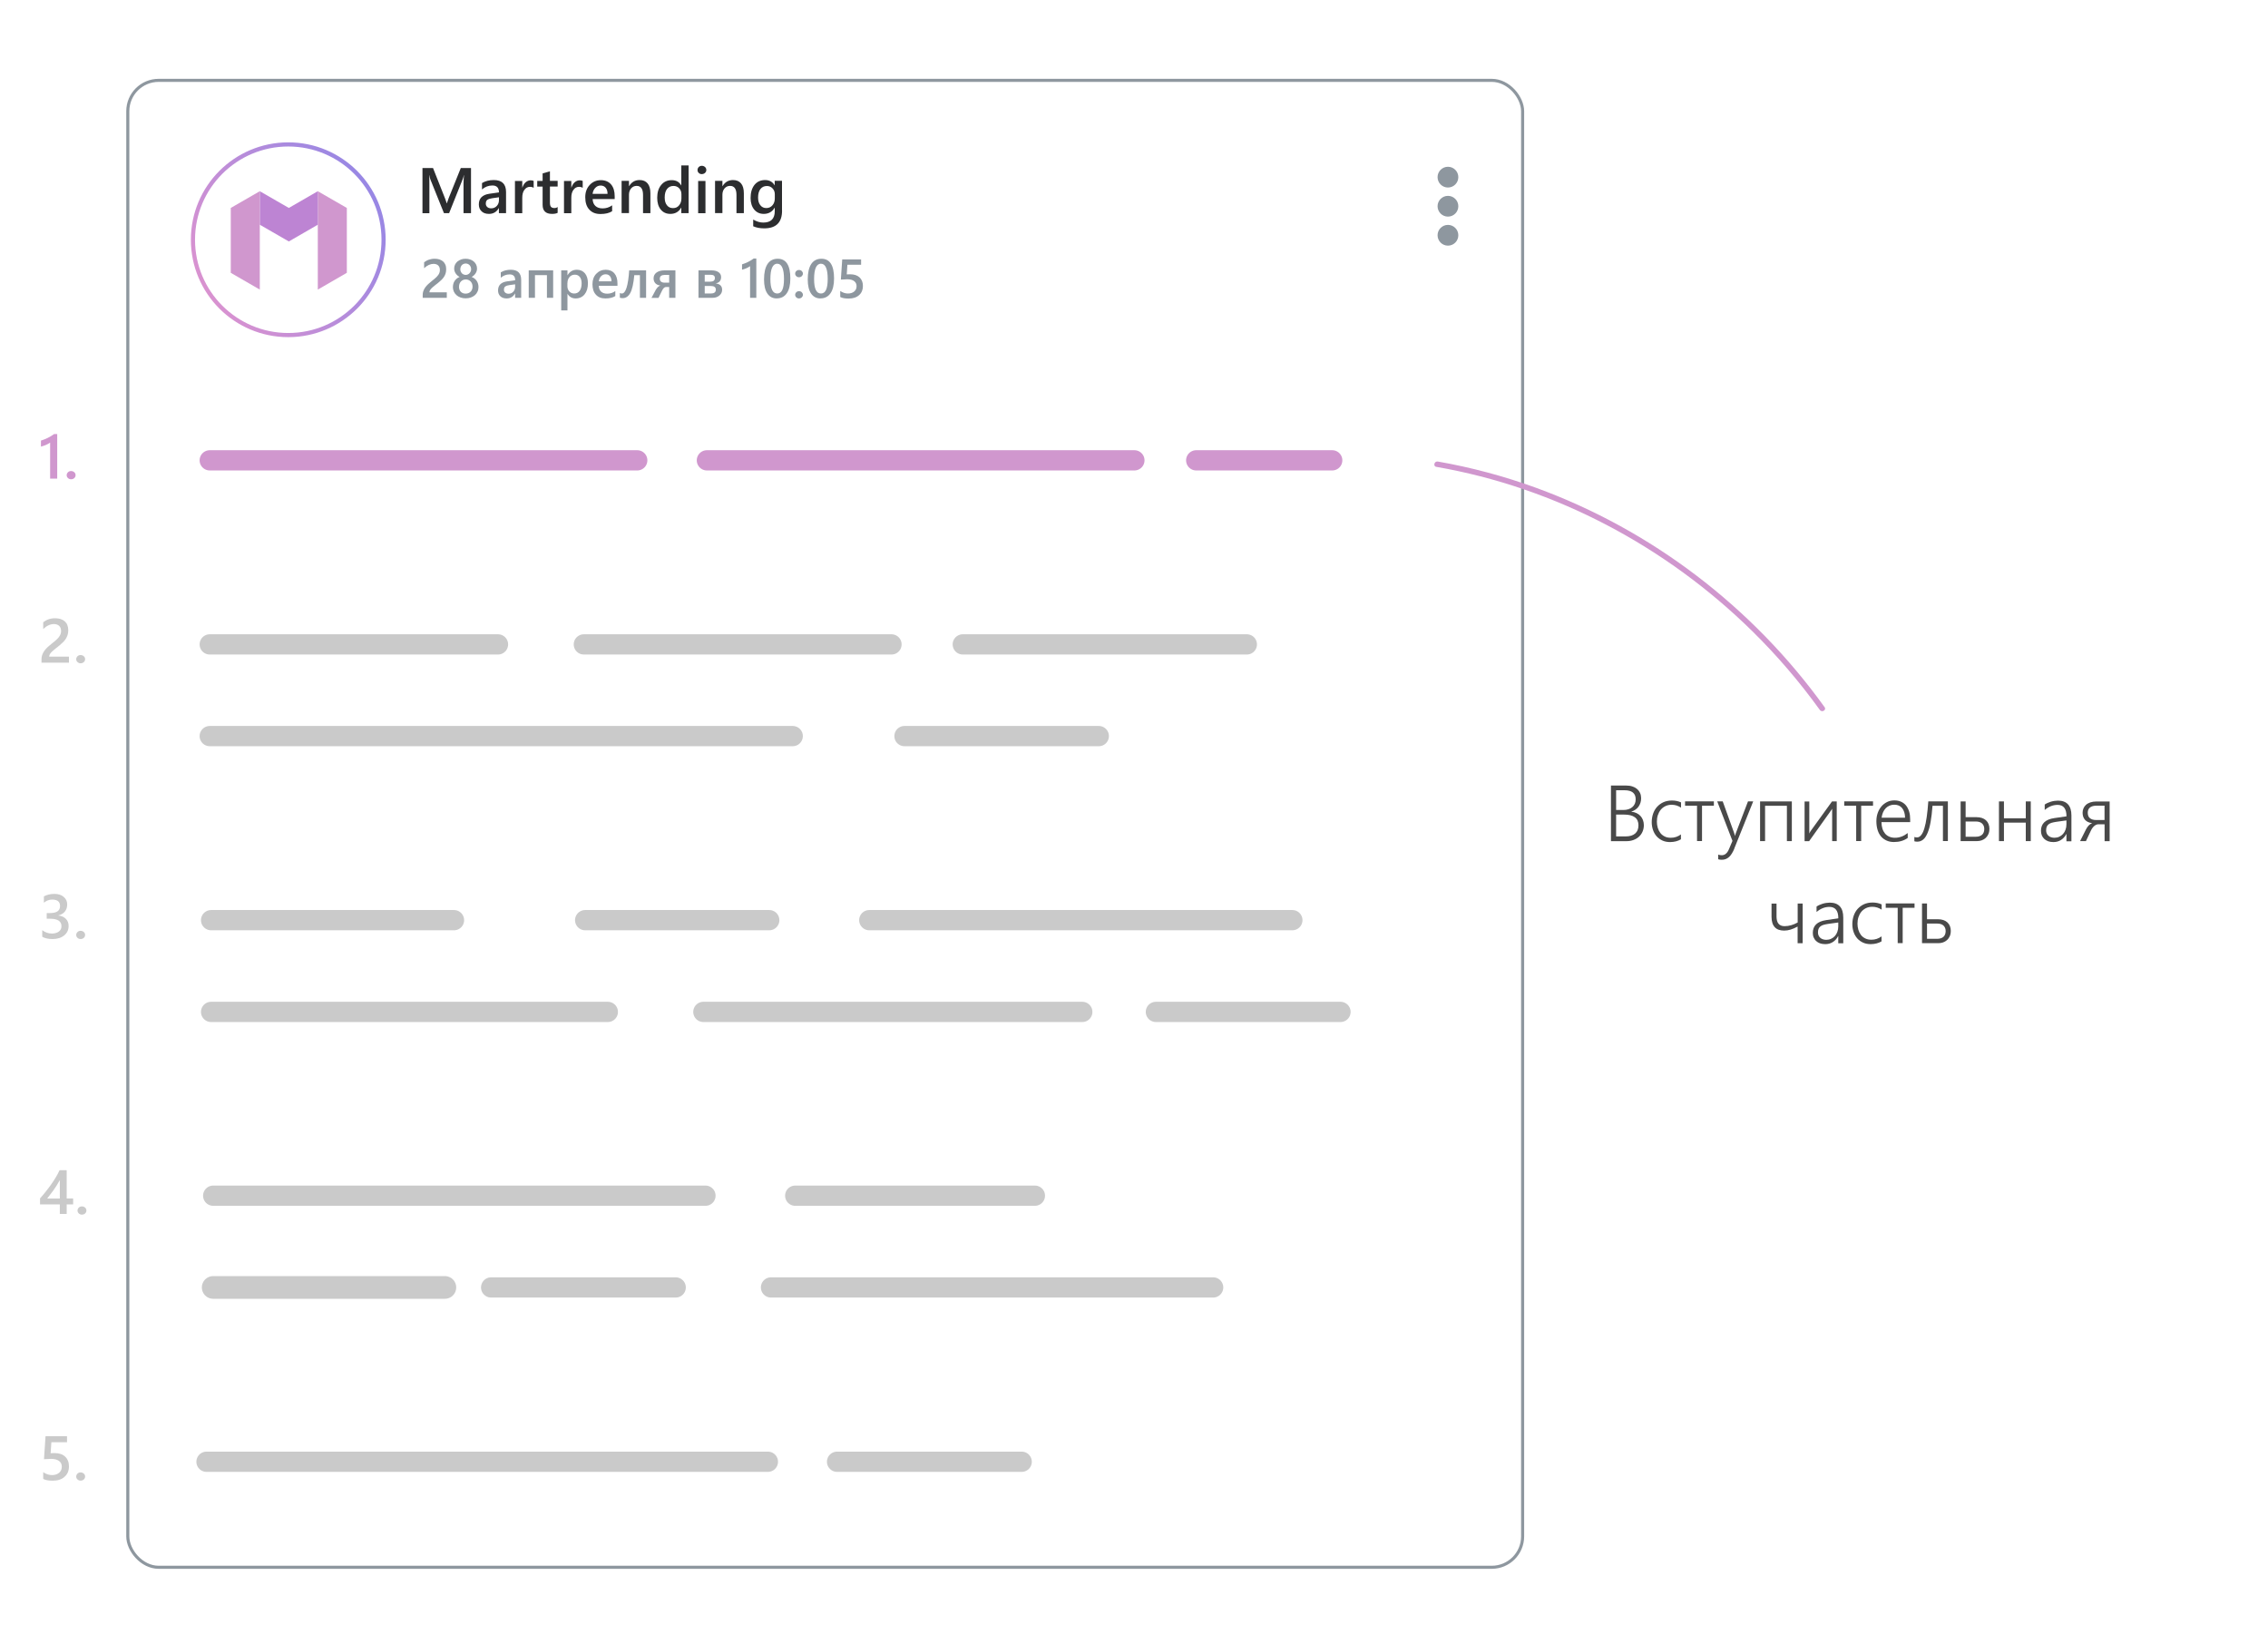 <?xml version="1.0" encoding="UTF-8"?><svg id="b" xmlns="http://www.w3.org/2000/svg" width="400" height="290" xmlns:xlink="http://www.w3.org/1999/xlink" viewBox="0 0 400 290"><defs><linearGradient id="c" x1="35.96" y1="50.87" x2="65.72" y2="33.69" gradientUnits="userSpaceOnUse"><stop offset="0" stop-color="#d992d0"/><stop offset="1" stop-color="#9887e4"/></linearGradient></defs><rect width="400" height="290" style="fill:#fff;"/><circle cx="50.84" cy="42.28" r="16.81" style="fill:#fff; stroke:url(#c); stroke-miterlimit:10; stroke-width:.73px;"/><polygon points="61.17 36.67 61.17 48.11 56.05 51.07 56.05 33.72 61.17 36.67" style="fill:#d097ce;"/><polygon points="50.94 36.67 45.82 33.72 45.82 39.63 45.82 39.63 50.94 42.58 56.05 39.63 56.05 33.72 50.94 36.67" style="fill:#bd84d3;"/><polygon points="45.82 33.72 45.82 51.07 40.7 48.11 40.7 36.67 45.82 33.72" style="fill:#d097ce;"/><path d="m83.06,37.59h-1.31v-5.16c0-.42.03-.94.08-1.55h-.02c-.08.35-.15.6-.22.75l-2.38,5.96h-.91l-2.38-5.91c-.07-.17-.14-.44-.21-.79h-.02c.03.32.04.84.04,1.56v5.15h-1.22v-7.97h1.86l2.1,5.31c.16.41.26.71.31.91h.03c.14-.42.25-.73.33-.93l2.13-5.29h1.8v7.97Z" style="fill:#2c2d2f;"/><path d="m89.24,37.59h-1.25v-.89h-.02c-.39.68-.97,1.02-1.73,1.02-.56,0-1-.15-1.31-.46-.32-.3-.48-.71-.48-1.21,0-1.08.62-1.7,1.86-1.88l1.69-.24c0-.81-.38-1.22-1.16-1.22-.68,0-1.29.23-1.83.7v-1.13c.6-.36,1.29-.53,2.08-.53,1.44,0,2.16.71,2.16,2.12v3.7Zm-1.25-2.8l-1.19.17c-.37.05-.65.14-.84.27-.19.13-.28.36-.28.69,0,.24.09.44.26.59.17.15.4.23.69.23.39,0,.72-.14.98-.41.26-.28.39-.62.39-1.04v-.5Z" style="fill:#2c2d2f;"/><path d="m94.12,33.13c-.16-.12-.38-.18-.67-.18-.38,0-.7.17-.96.52s-.38.81-.38,1.41v2.72h-1.29v-5.69h1.29v1.17h.02c.13-.4.32-.71.58-.94.26-.22.55-.34.88-.34.23,0,.41.04.53.11v1.22Z" style="fill:#2c2d2f;"/><path d="m98.36,37.53c-.25.13-.58.19-1,.19-1.1,0-1.66-.53-1.66-1.59v-3.22h-.95v-1.01h.95v-1.32l1.29-.37v1.68h1.36v1.01h-1.36v2.85c0,.34.06.58.18.72.12.14.33.22.61.22.22,0,.41-.06.57-.19v1.02Z" style="fill:#2c2d2f;"/><path d="m102.77,33.13c-.16-.12-.38-.18-.67-.18-.38,0-.7.17-.96.52s-.38.81-.38,1.41v2.72h-1.29v-5.69h1.29v1.17h.02c.13-.4.32-.71.58-.94.26-.22.55-.34.88-.34.23,0,.41.04.53.11v1.22Z" style="fill:#2c2d2f;"/><path d="m108.4,35.1h-3.88c.02.53.18.93.49,1.22.31.29.74.43,1.28.43.61,0,1.17-.18,1.67-.54v1.04c-.52.33-1.2.49-2.06.49s-1.49-.26-1.97-.78c-.48-.52-.71-1.24-.71-2.18,0-.89.26-1.61.79-2.17.52-.56,1.18-.84,1.95-.84s1.38.25,1.81.75c.43.5.64,1.2.64,2.08v.49Zm-1.25-.91c0-.46-.11-.82-.33-1.08-.22-.26-.51-.39-.89-.39s-.68.14-.94.41-.42.62-.48,1.06h2.63Z" style="fill:#2c2d2f;"/><path d="m114.7,37.59h-1.29v-3.21c0-1.06-.38-1.6-1.13-1.6-.39,0-.72.15-.97.44-.25.29-.38.67-.38,1.11v3.25h-1.3v-5.69h1.3v.94h.02c.43-.72,1.04-1.08,1.85-1.08.62,0,1.09.2,1.42.6.33.4.49.98.49,1.74v3.48Z" style="fill:#2c2d2f;"/><path d="m121.45,37.59h-1.29v-.97h-.02c-.42.73-1.05,1.1-1.92,1.1-.7,0-1.26-.25-1.68-.76-.42-.51-.63-1.2-.63-2.08,0-.94.23-1.7.7-2.26.46-.57,1.08-.85,1.86-.85s1.33.31,1.67.92h.02v-3.52h1.29v8.43Zm-1.27-2.6v-.75c0-.4-.13-.75-.39-1.03-.26-.28-.6-.42-1.01-.42-.48,0-.86.18-1.14.54-.28.36-.41.86-.41,1.5,0,.58.13,1.04.4,1.37.26.34.62.5,1.07.5s.8-.16,1.07-.49.41-.73.41-1.23Z" style="fill:#2c2d2f;"/><path d="m123.78,30.71c-.21,0-.39-.07-.54-.21-.15-.14-.22-.31-.22-.52s.08-.39.22-.53c.15-.14.33-.21.54-.21s.4.07.56.21c.15.14.23.32.23.53s-.08.37-.23.51c-.15.14-.34.21-.56.21Zm.64,6.89h-1.29v-5.69h1.29v5.69Z" style="fill:#2c2d2f;"/><path d="m131.18,37.59h-1.29v-3.21c0-1.06-.38-1.6-1.13-1.6-.39,0-.72.15-.97.44-.25.29-.38.67-.38,1.11v3.25h-1.3v-5.69h1.3v.94h.02c.43-.72,1.04-1.08,1.85-1.08.62,0,1.09.2,1.42.6.33.4.49.98.49,1.74v3.48Z" style="fill:#2c2d2f;"/><path d="m137.93,37.14c0,2.09-1.05,3.13-3.15,3.13-.74,0-1.39-.12-1.94-.37v-1.18c.62.36,1.21.53,1.77.53,1.35,0,2.03-.67,2.03-2v-.62h-.02c-.43.73-1.07,1.09-1.92,1.09-.69,0-1.25-.25-1.68-.76-.42-.51-.64-1.19-.64-2.04,0-.97.23-1.74.68-2.31.46-.57,1.08-.86,1.88-.86.75,0,1.31.31,1.67.92h.02v-.79h1.29v5.24Zm-1.28-2.15v-.74c0-.4-.13-.74-.4-1.03-.26-.28-.6-.42-.99-.42-.49,0-.87.18-1.15.54-.28.36-.41.87-.41,1.51,0,.56.13,1.01.4,1.34.26.34.62.5,1.05.5s.81-.16,1.08-.48c.28-.32.42-.73.42-1.23Z" style="fill:#2c2d2f;"/><path d="m78.8,52.52h-4.25v-.52c0-.21.03-.42.09-.6s.14-.36.24-.53c.1-.17.22-.32.35-.47.13-.15.28-.29.43-.42s.31-.27.47-.4c.16-.13.32-.26.47-.38.15-.12.28-.24.4-.36.12-.12.22-.24.31-.37s.15-.26.2-.4c.05-.14.07-.29.07-.46,0-.18-.03-.34-.08-.47-.05-.13-.13-.25-.23-.34-.1-.09-.22-.16-.35-.2-.14-.04-.28-.07-.44-.07-.28,0-.56.06-.85.19-.29.13-.56.32-.83.58v-1.05c.14-.1.28-.19.42-.27s.29-.14.44-.19c.15-.05.31-.09.48-.12.17-.03.34-.04.53-.04.31,0,.58.04.83.12.25.08.46.2.64.35.18.16.31.35.41.58.1.23.14.5.14.8,0,.27-.03.52-.1.74-.07.22-.16.42-.29.61-.12.19-.28.37-.45.54-.18.17-.37.34-.59.52-.18.15-.36.29-.55.43-.18.14-.34.28-.49.41-.14.13-.26.27-.35.4s-.13.27-.13.4v.02h3.06v.94Z" style="fill:#8e979f;"/><path d="m79.88,50.63c0-.2.02-.38.07-.57s.12-.35.22-.5.22-.29.37-.42c.15-.12.32-.22.52-.3-.29-.16-.53-.37-.7-.63-.17-.26-.26-.54-.26-.85,0-.25.05-.48.15-.69.1-.21.24-.39.42-.55.18-.15.39-.27.64-.36.25-.09.51-.13.8-.13s.56.04.81.13c.25.09.46.21.64.36.18.15.32.34.42.55s.15.44.15.69c0,.31-.09.6-.26.85-.17.26-.4.47-.69.63.2.08.37.17.52.29.15.12.28.26.38.41s.18.32.23.5.08.37.08.57c0,.3-.05.57-.17.81-.11.25-.26.46-.46.63s-.44.31-.71.41c-.28.1-.58.15-.92.15s-.63-.05-.91-.15c-.28-.1-.51-.23-.71-.41s-.36-.39-.47-.63c-.11-.25-.17-.52-.17-.81Zm1.07-.09c0,.19.03.37.08.52s.14.29.24.39c.1.11.23.19.38.25s.31.08.49.08.33-.03.48-.09c.14-.06.27-.14.38-.25.11-.11.19-.24.25-.39s.09-.32.09-.51c0-.17-.03-.34-.08-.49-.06-.15-.14-.29-.24-.4-.1-.11-.23-.2-.38-.27-.15-.07-.31-.1-.49-.1-.17,0-.33.03-.47.09-.15.06-.27.15-.38.26-.11.11-.19.24-.25.4-.06.15-.09.32-.09.51Zm.23-3.06c0,.14.03.27.08.39.05.12.12.23.2.32s.19.16.3.21c.12.05.24.08.37.08s.26-.03.37-.08.22-.12.3-.21c.09-.09.15-.2.21-.32s.08-.25.08-.39-.02-.27-.07-.4c-.05-.12-.12-.23-.2-.32-.08-.09-.19-.16-.3-.21-.12-.05-.24-.08-.38-.08s-.27.03-.39.08c-.12.05-.22.12-.3.21-.08.09-.15.2-.19.32-.05.12-.07.25-.07.38Z" style="fill:#8e979f;"/><path d="m91.91,52.52h-1.06v-.76h-.02c-.33.58-.82.87-1.47.87-.48,0-.85-.13-1.12-.39-.27-.26-.4-.6-.4-1.02,0-.91.53-1.45,1.58-1.6l1.44-.2c0-.69-.33-1.03-.98-1.03-.58,0-1.1.2-1.56.59v-.96c.51-.3,1.1-.45,1.77-.45,1.22,0,1.83.6,1.83,1.8v3.15Zm-1.06-2.38l-1.02.14c-.31.04-.55.12-.71.23-.16.11-.24.31-.24.59,0,.2.07.37.22.5s.34.2.59.2c.33,0,.61-.12.83-.35s.33-.53.33-.89v-.42Z" style="fill:#8e979f;"/><path d="m97.56,52.52h-1.1v-4h-2.11v4h-1.1v-4.84h4.31v4.84Z" style="fill:#8e979f;"/><path d="m100.1,51.8h-.02v2.94h-1.1v-7.06h1.1v.85h.02c.38-.64.92-.96,1.64-.96.61,0,1.09.22,1.44.65.34.43.51,1.01.51,1.74,0,.81-.19,1.45-.58,1.94-.39.48-.92.73-1.59.73-.62,0-1.09-.27-1.43-.81Zm-.03-1.91v.6c0,.35.11.65.34.9.23.25.51.37.86.37.41,0,.73-.16.96-.47s.35-.76.35-1.33c0-.48-.11-.85-.32-1.12-.22-.27-.51-.4-.88-.4-.39,0-.71.14-.94.42-.24.28-.36.62-.36,1.04Z" style="fill:#8e979f;"/><path d="m108.91,50.4h-3.3c.01.45.15.79.41,1.03.26.24.62.36,1.08.36.52,0,.99-.15,1.42-.46v.88c-.44.28-1.02.42-1.75.42s-1.27-.22-1.67-.66c-.41-.44-.61-1.06-.61-1.85,0-.75.22-1.37.67-1.84.45-.47,1-.71,1.66-.71s1.17.21,1.54.64c.36.42.54,1.02.54,1.77v.42Zm-1.06-.78c0-.39-.1-.7-.28-.92s-.43-.33-.76-.33-.58.12-.8.34c-.22.23-.35.53-.4.9h2.24Z" style="fill:#8e979f;"/><path d="m113.96,52.52h-1.1v-4h-.99c-.14,1.5-.38,2.55-.71,3.15-.34.61-.79.91-1.35.91-.19,0-.35-.03-.49-.08v-.82c.11.05.23.08.35.08.68,0,1.11-1.36,1.3-4.08h2.98v4.84Z" style="fill:#8e979f;"/><path d="m119.11,52.52h-1.09v-1.91h-.56c-.27,0-.52.24-.74.73l-.58,1.19h-1.24l.77-1.44c.22-.37.48-.62.78-.74-.38-.05-.68-.19-.88-.41-.2-.22-.3-.51-.3-.85,0-.43.17-.77.52-1.03.35-.25.81-.38,1.39-.38h1.94v4.84Zm-1.09-2.67v-1.37h-.76c-.59,0-.89.22-.89.67s.29.7.87.7h.77Z" style="fill:#8e979f;"/><path d="m123.19,52.52v-4.84h2.31c.52,0,.93.11,1.23.32s.45.5.45.86c0,.62-.32.99-.95,1.12.75.09,1.13.47,1.13,1.12,0,.4-.16.74-.48,1.01s-.71.41-1.19.41h-2.51Zm1.1-4.06v1.21h.97c.55,0,.82-.21.82-.64,0-.38-.24-.57-.72-.57h-1.07Zm0,1.97v1.32h1.12c.56,0,.84-.23.84-.68,0-.42-.3-.64-.91-.64h-1.05Z" style="fill:#8e979f;"/><path d="m133.39,45.59v6.93h-1.1v-5.58c-.2.14-.41.26-.64.36-.23.1-.49.19-.78.26v-.94c.18-.06.36-.12.53-.19.17-.07.34-.14.5-.22s.33-.17.5-.27c.17-.1.34-.22.52-.35h.46Z" style="fill:#8e979f;"/><path d="m136.99,52.63c-.71,0-1.26-.29-1.65-.86-.4-.58-.59-1.41-.59-2.5,0-1.2.21-2.1.62-2.72.41-.61,1.01-.92,1.79-.92,1.49,0,2.23,1.16,2.23,3.47,0,1.15-.21,2.02-.63,2.62-.42.6-1.01.9-1.76.9Zm.11-6.13c-.82,0-1.23.91-1.23,2.72,0,1.69.4,2.54,1.21,2.54s1.19-.86,1.19-2.58-.39-2.67-1.17-2.67Z" style="fill:#8e979f;"/><path d="m140.92,48.89c-.19,0-.35-.06-.48-.19-.13-.12-.2-.27-.2-.45s.07-.33.2-.45c.13-.13.29-.19.48-.19s.36.06.49.19.2.28.2.45-.07.32-.2.45c-.13.12-.3.19-.49.19Zm0,3.74c-.19,0-.35-.06-.48-.19-.13-.12-.2-.27-.2-.45s.07-.33.2-.45c.13-.13.29-.19.48-.19s.36.06.49.19.2.28.2.45-.07.32-.2.45c-.13.12-.3.19-.49.19Z" style="fill:#8e979f;"/><path d="m144.7,52.63c-.71,0-1.26-.29-1.65-.86-.4-.58-.59-1.41-.59-2.5,0-1.2.21-2.1.62-2.72.41-.61,1.01-.92,1.79-.92,1.49,0,2.23,1.16,2.23,3.47,0,1.15-.21,2.02-.63,2.62-.42.6-1.01.9-1.76.9Zm.11-6.13c-.82,0-1.23.91-1.23,2.72,0,1.69.4,2.54,1.21,2.54s1.19-.86,1.19-2.58-.39-2.67-1.17-2.67Z" style="fill:#8e979f;"/><path d="m148.19,52.36v-1.05c.44.3.89.45,1.35.45s.83-.12,1.11-.35c.28-.24.42-.55.42-.94s-.14-.68-.43-.9-.69-.32-1.23-.32c-.18,0-.55.02-1.11.06l.24-3.56h3.33v.94h-2.42l-.11,1.7c.22-.01.41-.02.59-.02.72,0,1.27.18,1.67.55.39.37.59.87.59,1.51,0,.67-.22,1.21-.67,1.61-.45.41-1.07.61-1.85.61-.66,0-1.15-.09-1.48-.28Z" style="fill:#8e979f;"/><circle cx="255.37" cy="31.24" r="1.83" style="fill:#8e979f;"/><circle cx="255.37" cy="36.37" r="1.83" style="fill:#8e979f;"/><circle cx="255.37" cy="41.49" r="1.83" style="fill:#8e979f;"/><rect x="22.54" y="14.17" width="246" height="262.22" rx="5.44" ry="5.44" style="fill:none; stroke:#8e979f; stroke-miterlimit:10; stroke-width:.54px;"/><line x1="37.6" y1="227.04" x2="78.46" y2="227.04" style="fill:none; stroke:#cacaca; stroke-linecap:round; stroke-miterlimit:10; stroke-width:4px;"/><line x1="36.99" y1="81.18" x2="112.39" y2="81.18" style="fill:none; stroke:#d097ce; stroke-linecap:round; stroke-miterlimit:10; stroke-width:3.57px;"/><line x1="124.67" y1="81.18" x2="200.07" y2="81.18" style="fill:none; stroke:#d097ce; stroke-linecap:round; stroke-miterlimit:10; stroke-width:3.57px;"/><line x1="36.99" y1="113.64" x2="87.83" y2="113.64" style="fill:none; stroke:#cacaca; stroke-linecap:round; stroke-miterlimit:10; stroke-width:3.57px;"/><line x1="102.97" y1="113.64" x2="157.23" y2="113.64" style="fill:none; stroke:#cacaca; stroke-linecap:round; stroke-miterlimit:10; stroke-width:3.57px;"/><line x1="37.23" y1="162.27" x2="80.07" y2="162.27" style="fill:none; stroke:#cacaca; stroke-linecap:round; stroke-miterlimit:10; stroke-width:3.57px;"/><line x1="37.23" y1="178.45" x2="107.2" y2="178.45" style="fill:none; stroke:#cacaca; stroke-linecap:round; stroke-miterlimit:10; stroke-width:3.57px;"/><line x1="37.6" y1="210.86" x2="124.42" y2="210.86" style="fill:none; stroke:#cacaca; stroke-linecap:round; stroke-miterlimit:10; stroke-width:3.57px;"/><line x1="36.42" y1="257.78" x2="135.43" y2="257.78" style="fill:none; stroke:#cacaca; stroke-linecap:round; stroke-miterlimit:10; stroke-width:3.57px;"/><line x1="140.25" y1="210.86" x2="182.52" y2="210.86" style="fill:none; stroke:#cacaca; stroke-linecap:round; stroke-miterlimit:10; stroke-width:3.57px;"/><line x1="203.86" y1="178.45" x2="236.42" y2="178.45" style="fill:none; stroke:#cacaca; stroke-linecap:round; stroke-miterlimit:10; stroke-width:3.57px;"/><line x1="86.62" y1="227.04" x2="119.17" y2="227.04" style="fill:none; stroke:#cacaca; stroke-linecap:round; stroke-miterlimit:10; stroke-width:3.57px;"/><line x1="147.63" y1="257.78" x2="180.19" y2="257.78" style="fill:none; stroke:#cacaca; stroke-linecap:round; stroke-miterlimit:10; stroke-width:3.57px;"/><line x1="135.98" y1="227.04" x2="213.96" y2="227.04" style="fill:none; stroke:#cacaca; stroke-linecap:round; stroke-miterlimit:10; stroke-width:3.57px;"/><line x1="124.05" y1="178.45" x2="190.88" y2="178.45" style="fill:none; stroke:#cacaca; stroke-linecap:round; stroke-miterlimit:10; stroke-width:3.57px;"/><line x1="153.31" y1="162.27" x2="227.93" y2="162.27" style="fill:none; stroke:#cacaca; stroke-linecap:round; stroke-miterlimit:10; stroke-width:3.57px;"/><line x1="103.2" y1="162.27" x2="135.67" y2="162.27" style="fill:none; stroke:#cacaca; stroke-linecap:round; stroke-miterlimit:10; stroke-width:3.57px;"/><line x1="36.99" y1="129.81" x2="139.81" y2="129.81" style="fill:none; stroke:#cacaca; stroke-linecap:round; stroke-miterlimit:10; stroke-width:3.57px;"/><line x1="159.52" y1="129.81" x2="193.79" y2="129.81" style="fill:none; stroke:#cacaca; stroke-linecap:round; stroke-miterlimit:10; stroke-width:3.57px;"/><line x1="169.8" y1="113.64" x2="219.9" y2="113.64" style="fill:none; stroke:#cacaca; stroke-linecap:round; stroke-miterlimit:10; stroke-width:3.57px;"/><line x1="210.97" y1="81.18" x2="234.96" y2="81.18" style="fill:none; stroke:#d097ce; stroke-linecap:round; stroke-miterlimit:10; stroke-width:3.57px;"/><path d="m10.09,76.53v7.87h-1.25v-6.35c-.22.16-.47.3-.73.41-.26.11-.56.21-.89.3v-1.06c.21-.07.41-.14.6-.21s.38-.16.57-.25c.19-.09.38-.2.57-.31.19-.11.39-.25.59-.39h.53Z" style="fill:#d097ce;"/><path d="m12.54,84.52c-.21,0-.4-.07-.55-.21s-.23-.31-.23-.51.08-.37.23-.52.33-.21.55-.21.4.07.56.21.23.32.23.52-.08.37-.23.51-.34.21-.56.21Z" style="fill:#d097ce;"/><path d="m12.15,116.86h-4.83v-.6c0-.24.03-.47.1-.69.07-.21.16-.41.27-.6.11-.19.25-.37.4-.53.15-.17.32-.33.49-.48.18-.16.36-.31.54-.45.18-.15.36-.29.54-.44.17-.14.32-.28.45-.41.14-.13.25-.27.35-.42.1-.14.17-.29.23-.45s.08-.33.08-.52c0-.2-.03-.38-.09-.53s-.15-.28-.26-.38c-.11-.1-.25-.18-.4-.23s-.32-.08-.5-.08c-.32,0-.64.07-.96.22-.33.15-.64.37-.94.66v-1.2c.16-.12.32-.22.48-.31.16-.09.33-.16.5-.22.17-.06.35-.1.54-.13.19-.03.39-.04.61-.04.35,0,.66.05.95.14.28.09.52.23.72.4.2.18.36.4.46.66s.16.57.16.91c0,.31-.04.59-.12.84s-.19.48-.33.7-.31.42-.51.61-.42.39-.67.6c-.21.17-.42.33-.62.49s-.39.31-.56.47-.3.3-.4.46c-.1.15-.15.3-.15.46v.03h3.48v1.07Z" style="fill:#cacaca;"/><path d="m14.22,116.97c-.21,0-.4-.07-.55-.21s-.23-.31-.23-.51.08-.37.23-.52.33-.21.55-.21.4.07.56.21.23.32.23.52-.08.37-.23.51-.34.21-.56.21Z" style="fill:#cacaca;"/><path d="m7.45,165.2v-1.17c.5.4,1.07.6,1.7.6.51,0,.92-.12,1.23-.35.31-.23.46-.55.46-.95,0-.87-.67-1.31-2-1.31h-.6v-1h.57c1.19,0,1.78-.41,1.78-1.24,0-.76-.46-1.14-1.39-1.14-.52,0-1,.18-1.46.55v-1.11c.52-.29,1.14-.44,1.85-.44s1.23.17,1.64.52.62.78.62,1.32c0,1.01-.52,1.67-1.55,1.96v.02c.56.05.99.25,1.32.58s.48.75.48,1.25c0,.69-.26,1.25-.78,1.67-.52.42-1.2.64-2.05.64-.76,0-1.37-.14-1.83-.41Z" style="fill:#cacaca;"/><path d="m14.22,165.6c-.21,0-.4-.07-.55-.21s-.23-.31-.23-.51.08-.37.23-.52.33-.21.55-.21.4.07.56.21.23.32.23.52-.08.37-.23.51-.34.21-.56.21Z" style="fill:#cacaca;"/><path d="m11.76,206.38v4.97h1.14v1.04h-1.14v1.69h-1.21v-1.69h-3.49v-1.05c.32-.35.64-.74.97-1.15.33-.41.65-.84.96-1.27.31-.43.59-.86.85-1.3.26-.43.48-.85.66-1.25h1.26Zm-1.21,4.97v-3.23c-.39.7-.78,1.31-1.16,1.84-.38.52-.74.99-1.07,1.4h2.23Z" style="fill:#cacaca;"/><path d="m14.45,214.2c-.21,0-.4-.07-.55-.21s-.23-.31-.23-.51.08-.37.23-.52.33-.21.55-.21.4.07.56.21.23.32.23.52-.08.37-.23.51-.34.21-.56.21Z" style="fill:#cacaca;"/><path d="m7.62,260.82v-1.2c.51.34,1.02.51,1.54.51s.94-.13,1.26-.4.48-.62.48-1.07-.16-.78-.49-1.02-.79-.37-1.39-.37c-.21,0-.63.02-1.26.06l.27-4.05h3.79v1.06h-2.76l-.13,1.93c.25-.01.47-.02.67-.02.82,0,1.45.21,1.89.63.45.42.67.99.67,1.72,0,.76-.25,1.37-.77,1.83-.51.46-1.21.69-2.1.69-.75,0-1.31-.11-1.68-.32Z" style="fill:#cacaca;"/><path d="m14.22,261.11c-.21,0-.4-.07-.55-.21s-.23-.31-.23-.51.08-.37.23-.52.33-.21.55-.21.4.07.56.21.23.32.23.52-.08.37-.23.51-.34.21-.56.21Z" style="fill:#cacaca;"/><path d="m253.32,82.33c10.47,1.82,20.61,5.31,30.02,10.24,9.45,4.94,18.15,11.3,25.75,18.78,4.34,4.27,8.31,8.91,11.87,13.85.36.51,1.21.02.84-.49-6.35-8.83-14-16.67-22.66-23.25-8.57-6.51-18.1-11.74-28.21-15.43-5.63-2.05-11.45-3.61-17.35-4.64-.62-.11-.88.84-.26.94h0Z" style="fill:#d097ce;"/><path d="m284.12,148.33v-9.8h2.68c.41,0,.77.05,1.1.16s.6.26.83.46.41.44.53.71.18.58.18.92c0,.28-.04.55-.12.79s-.19.47-.33.67-.32.38-.54.53-.45.27-.72.35v.03c.33.03.63.11.9.24s.5.29.69.5.34.45.44.72.16.58.16.91c0,.41-.08.79-.23,1.14s-.36.64-.63.89-.59.44-.97.58-.79.21-1.24.21h-2.74Zm.91-8.97v3.48h1.27c.33,0,.63-.04.9-.13s.5-.21.69-.38.34-.36.44-.59.15-.49.15-.79c0-1.06-.66-1.59-1.98-1.59h-1.48Zm0,4.3v3.84h1.69c.72,0,1.28-.17,1.67-.51s.58-.82.58-1.45c0-1.26-.85-1.89-2.56-1.89h-1.38Z" style="fill:#494949;"/><path d="m296.46,148.01c-.52.31-1.15.48-1.89.49-.5,0-.95-.08-1.35-.26s-.74-.42-1.03-.74-.5-.69-.65-1.12-.23-.9-.23-1.4.08-1.02.24-1.48.39-.87.7-1.21.68-.62,1.12-.82.95-.3,1.52-.3,1.11.11,1.59.33v.93c-.51-.34-1.06-.51-1.65-.51-.41,0-.78.08-1.11.24s-.6.37-.82.64-.39.59-.51.95-.17.75-.17,1.15c0,.37.05.73.15,1.07s.25.64.45.91.46.47.77.63.67.23,1.09.23c.66,0,1.25-.2,1.78-.59v.86Z" style="fill:#494949;"/><path d="m300.18,142.09v6.23h-.88v-6.23h-2.11v-.77h5.08v.77h-2.1Z" style="fill:#494949;"/><path d="m305.9,149.6c-.27.68-.59,1.19-.94,1.52-.36.33-.79.5-1.29.5-.25,0-.46-.03-.64-.09v-.82c.1.04.2.06.3.08s.21.03.31.03c.29,0,.54-.09.75-.27.21-.18.4-.45.55-.82l.61-1.44-2.69-6.97h.97l2,5.54c.03.07.05.16.08.25s.05.19.07.28h.03c.02-.08.04-.16.06-.24s.05-.17.09-.26l2.13-5.57h.92l-3.32,8.27Z" style="fill:#494949;"/><path d="m315.15,148.33v-6.23h-3.85v6.23h-.88v-7h5.6v7h-.88Z" style="fill:#494949;"/><path d="m323.13,148.33v-5.71c-.03.05-.06.1-.1.16s-.06.1-.1.15l-3.86,5.41h-.8v-7h.83v5.66c.02-.06.06-.14.1-.22s.1-.17.16-.26l3.75-5.19h.83v7h-.82Z" style="fill:#494949;"/><path d="m328.25,142.09v6.23h-.88v-6.23h-2.11v-.77h5.08v.77h-2.1Z" style="fill:#494949;"/><path d="m331.83,144.98c0,.43.06.81.17,1.16s.27.63.47.87.46.42.75.54c.29.13.63.19,1,.19.79,0,1.53-.28,2.24-.83v.86c-.67.48-1.48.72-2.43.72-.47,0-.9-.08-1.28-.25s-.71-.4-.98-.71-.48-.7-.62-1.15-.22-.98-.22-1.56c0-.52.08-1.01.24-1.46s.38-.83.66-1.16.62-.58,1-.77.81-.28,1.27-.28.85.08,1.2.24.64.38.87.67c.23.29.41.65.54,1.07s.18.89.18,1.41v.44h-5.06Zm4.16-.77c-.01-.73-.19-1.29-.52-1.7s-.79-.6-1.39-.6c-.3,0-.57.05-.82.16-.25.1-.48.26-.67.45s-.35.44-.48.72c-.12.28-.21.6-.26.96h4.14Z" style="fill:#494949;"/><path d="m342.67,148.33v-6.23h-1.84c-.08,1.08-.19,2.02-.33,2.82s-.32,1.45-.54,1.97c-.22.52-.47.91-.77,1.16-.3.25-.65.38-1.06.38-.09,0-.18,0-.27-.02s-.16-.03-.23-.05v-.76c.06.03.13.05.22.06.08.02.16.02.24.02.28,0,.53-.14.74-.41.22-.27.41-.67.57-1.21.16-.53.3-1.2.41-1.99s.21-1.71.28-2.75h3.45v7h-.87Z" style="fill:#494949;"/><path d="m350.86,146.19c0,.35-.06.65-.18.92s-.28.49-.48.67-.43.32-.69.41c-.26.09-.54.14-.83.14h-2.89v-7h.88v2.78h1.94c.35,0,.66.05.94.14s.51.23.71.41.35.4.45.65.16.55.16.88Zm-.9,0c0-.4-.13-.72-.38-.96-.25-.24-.63-.36-1.14-.36h-1.77v2.69h1.78c.26,0,.49-.03.68-.1.19-.07.35-.16.47-.28s.21-.26.27-.43.09-.36.09-.56Z" style="fill:#494949;"/><path d="m357.28,148.33v-3.26h-3.85v3.26h-.88v-7h.88v2.98h3.85v-2.98h.88v7h-.88Z" style="fill:#494949;"/><path d="m364.45,148.33v-1.24h-.03c-.23.45-.54.79-.93,1.04-.39.25-.84.37-1.34.37-.34,0-.64-.05-.91-.14-.27-.1-.5-.23-.69-.41-.19-.18-.34-.39-.44-.63-.1-.25-.15-.52-.15-.81,0-.63.2-1.14.59-1.51s.98-.62,1.78-.73l2.13-.31c0-1.34-.52-2.02-1.57-2.02-.82,0-1.57.3-2.27.9v-.96c.15-.1.31-.2.5-.28.18-.08.38-.16.58-.22s.42-.11.63-.14c.22-.03.43-.05.63-.05.78,0,1.37.22,1.77.66.4.44.6,1.09.6,1.96v4.55h-.88Zm-1.8-3.4c-.31.05-.58.1-.81.17s-.41.16-.55.28-.25.26-.32.43-.1.38-.1.63c0,.19.03.36.1.52.07.16.16.3.29.41.12.12.28.21.46.27.18.06.38.1.61.1.31,0,.59-.06.85-.18s.48-.28.67-.49c.19-.21.34-.46.44-.75.11-.29.16-.61.16-.95v-.69l-1.8.25Z" style="fill:#494949;"/><path d="m371.18,148.33v-2.97h-1.05c-.12,0-.24.02-.36.06s-.24.11-.36.2-.23.21-.35.36-.22.33-.32.55l-.85,1.8h-1.03l1.03-2.05c.14-.27.29-.5.47-.69s.38-.33.62-.43c-.56-.07-.98-.27-1.26-.59s-.42-.74-.42-1.24c0-.27.05-.53.15-.77.1-.24.25-.45.45-.63.2-.18.46-.32.77-.43.31-.1.67-.16,1.08-.16h2.32v7h-.89Zm0-6.25h-1.42c-.51,0-.9.11-1.16.32-.26.21-.39.52-.39.92,0,.45.13.77.4.98.27.21.63.31,1.1.31h1.46v-2.52Z" style="fill:#494949;"/><path d="m317.04,166.33v-2.93c-.43.23-.84.41-1.22.53s-.77.18-1.16.18c-.35,0-.66-.05-.93-.14s-.51-.24-.7-.44c-.19-.2-.34-.45-.44-.76s-.15-.68-.15-1.1v-2.32h.88v2.27c0,.26.03.5.08.71.05.21.13.39.25.54.11.15.26.26.44.34.18.08.4.12.66.12.39,0,.78-.06,1.16-.17s.76-.27,1.14-.48v-3.34h.88v7h-.88Z" style="fill:#494949;"/><path d="m324.21,166.33v-1.24h-.03c-.23.45-.54.79-.93,1.04s-.84.37-1.34.37c-.34,0-.64-.05-.91-.14s-.5-.23-.69-.41c-.19-.17-.33-.39-.44-.63s-.15-.52-.15-.81c0-.63.2-1.14.59-1.51.39-.38.98-.62,1.78-.74l2.13-.31c0-1.34-.52-2.02-1.57-2.02-.82,0-1.57.3-2.27.9v-.96c.15-.1.31-.2.5-.28.18-.08.38-.16.58-.22.21-.06.42-.11.63-.14.22-.03.43-.05.63-.05.78,0,1.37.22,1.77.66s.6,1.09.6,1.96v4.55h-.88Zm-1.8-3.4c-.31.05-.58.1-.81.17s-.41.16-.55.28c-.15.12-.25.26-.32.43-.07.17-.1.38-.1.63,0,.19.03.36.1.52s.16.3.29.41c.13.12.28.21.46.27s.38.1.61.1c.31,0,.59-.06.85-.18s.48-.28.67-.49.34-.46.44-.75.16-.61.16-.95v-.69l-1.8.25Z" style="fill:#494949;"/><path d="m331.84,166.01c-.52.31-1.15.48-1.89.49-.5,0-.95-.08-1.35-.26-.4-.18-.74-.42-1.03-.74-.28-.32-.5-.69-.65-1.12-.15-.43-.23-.9-.23-1.41s.08-1.02.24-1.48c.16-.46.39-.87.7-1.21.31-.34.68-.62,1.12-.82.44-.2.95-.3,1.52-.3s1.11.11,1.59.33v.93c-.51-.34-1.06-.51-1.65-.51-.41,0-.78.08-1.11.24-.32.16-.6.37-.82.64-.22.27-.39.59-.51.95-.12.36-.17.75-.17,1.15,0,.37.05.73.15,1.07s.25.64.45.91c.2.26.46.47.77.62.31.16.67.23,1.09.23.66,0,1.25-.2,1.78-.59v.86Z" style="fill:#494949;"/><path d="m335.57,160.09v6.23h-.88v-6.23h-2.11v-.77h5.08v.77h-2.1Z" style="fill:#494949;"/><path d="m344.05,164.19c0,.35-.06.65-.18.92-.12.27-.28.49-.48.67-.2.18-.43.32-.69.41-.26.09-.54.14-.83.14h-2.89v-7h.88v2.78h1.94c.35,0,.66.05.94.14.28.09.51.23.71.41s.35.4.45.65c.1.26.16.55.16.88Zm-.9,0c0-.4-.13-.72-.38-.96-.25-.24-.63-.36-1.14-.36h-1.77v2.69h1.78c.26,0,.49-.03.68-.1.19-.07.35-.16.47-.28s.21-.26.27-.43c.06-.17.09-.36.09-.56Z" style="fill:#494949;"/></svg>